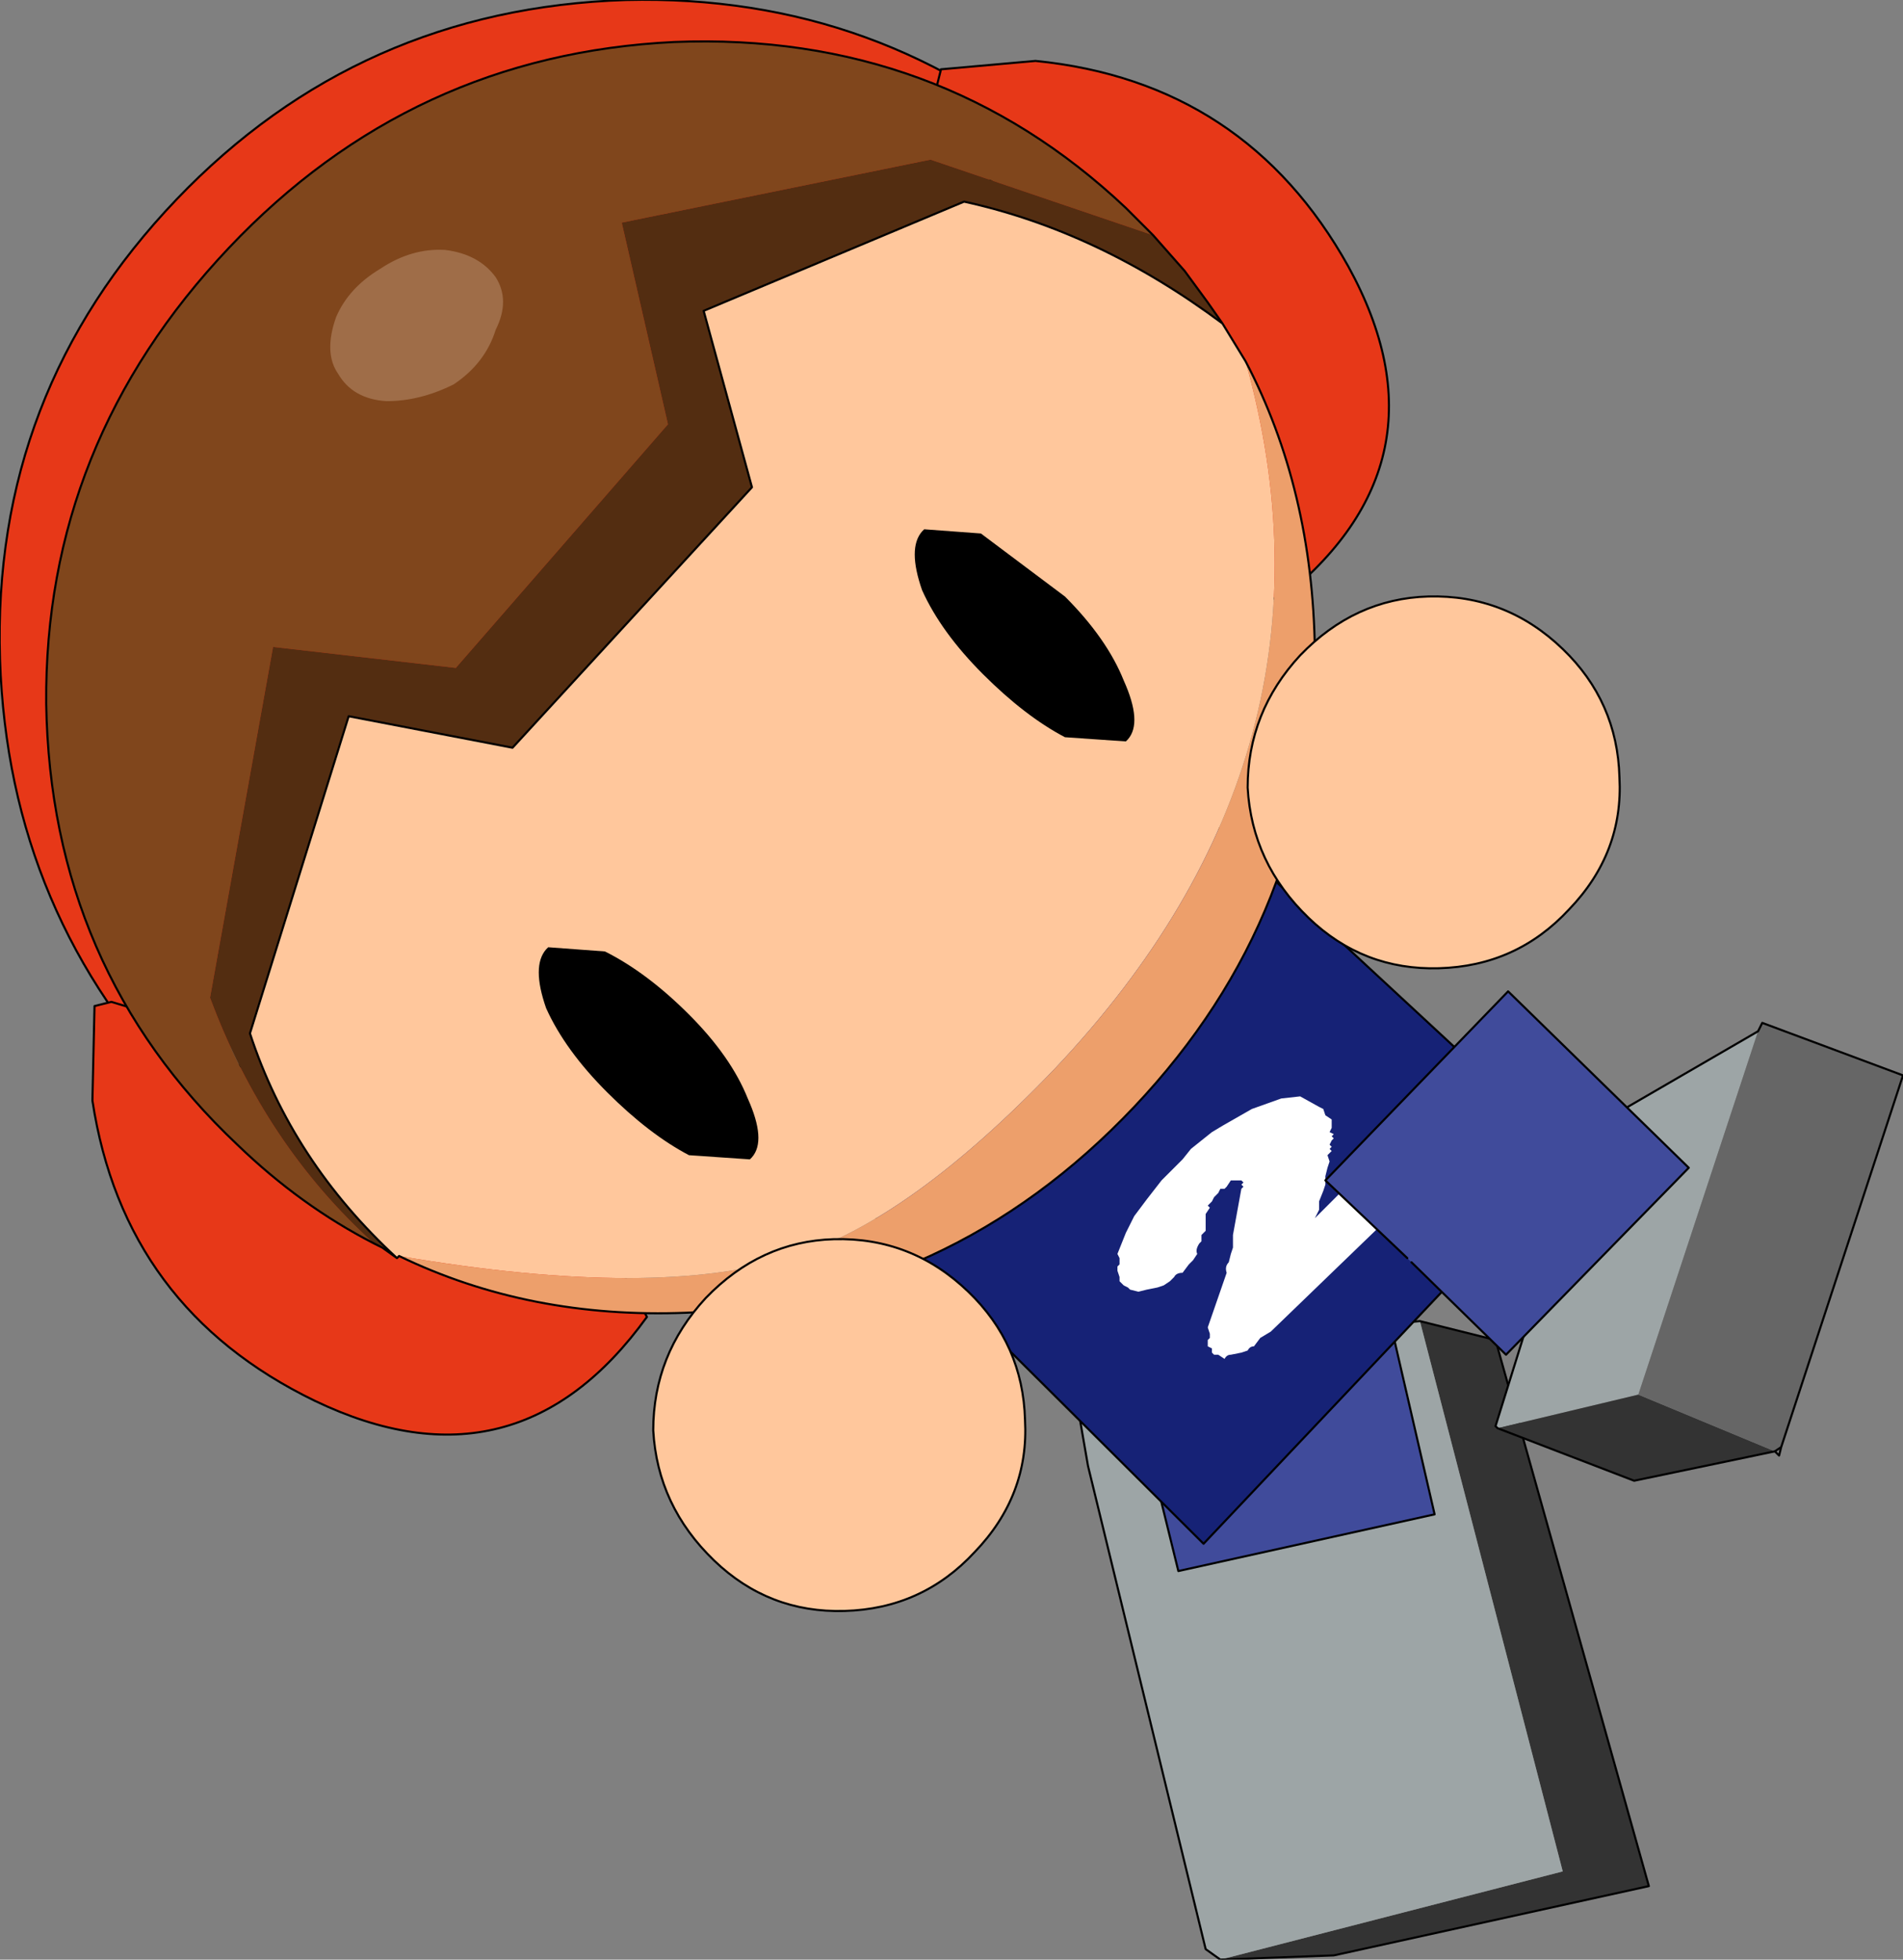 <?xml version="1.0" encoding="UTF-8" standalone="no"?>
<svg xmlns:xlink="http://www.w3.org/1999/xlink" height="46.65px" width="45.3px" xmlns="http://www.w3.org/2000/svg">
  <rect width="100%" height="100%" fill="#808080" stroke="none"/>
  <g transform="matrix(1.0, 0.0, 0.0, 1.0, 27.15, 29.3)">
    <path d="M6.65 2.15 L8.45 2.6 12.1 15.6 4.6 17.25 1.9 17.35 10.05 15.25 6.65 2.15" fill="#333333" fill-rule="evenodd" stroke="none"/>
    <path d="M1.9 17.35 L1.55 17.1 -1.25 5.6 -1.45 4.45 5.55 2.25 6.65 2.15 10.05 15.25 1.9 17.35" fill="#9da5a6" fill-rule="evenodd" stroke="none"/>
    <path d="M1.9 17.35 L1.55 17.1 -1.25 5.6 -1.45 4.45 5.55 2.25 6.65 2.15 8.45 2.6 12.1 15.6 4.6 17.25 1.9 17.35 Z" fill="none" stroke="#000000" stroke-linecap="round" stroke-linejoin="round" stroke-width="0.05"/>
    <path d="M0.15 5.05 L0.15 4.9 -0.45 2.25 5.65 0.9 7.0 6.75 0.9 8.1 0.15 5.05" fill="#404b9b" fill-rule="evenodd" stroke="none"/>
    <path d="M0.15 4.9 L-0.45 2.25 5.65 0.9 7.0 6.75 0.9 8.1 0.15 5.05" fill="none" stroke="#000000" stroke-linecap="round" stroke-linejoin="round" stroke-width="0.05"/>
    <path d="M-3.3 -7.85 L0.0 -11.3 10.25 -1.8 1.5 7.45 -8.45 -2.45 -3.8 -7.35 -3.3 -7.85" fill="#162276" fill-rule="evenodd" stroke="none"/>
    <path d="M-3.3 -7.85 L0.0 -11.3 10.25 -1.8 1.5 7.45 -8.45 -2.45 -3.8 -7.35" fill="none" stroke="#000000" stroke-linecap="round" stroke-linejoin="round" stroke-width="0.05"/>
    <path d="M4.4 -2.75 L4.55 -2.65 4.55 -2.55 4.55 -2.45 4.5 -2.35 4.6 -2.3 4.55 -2.25 4.6 -2.2 4.55 -2.15 4.5 -2.05 4.55 -2.0 4.5 -1.95 4.55 -1.9 4.45 -1.8 4.5 -1.65 4.45 -1.5 4.4 -1.3 4.4 -1.1 4.35 -0.95 4.25 -0.7 4.25 -0.5 4.15 -0.3 5.0 -1.15 5.35 -1.4 5.8 -1.6 6.05 -1.7 6.35 -1.55 6.45 -1.4 6.4 -1.1 6.35 -0.75 6.0 -0.4 3.1 2.4 2.85 2.55 2.7 2.75 Q2.6 2.75 2.55 2.85 L2.4 2.9 2.15 2.95 Q2.05 2.95 2.0 3.05 L1.85 2.95 1.75 2.95 1.7 2.9 1.7 2.8 1.6 2.75 1.6 2.6 1.65 2.55 1.65 2.45 1.6 2.3 2.05 1.0 Q2.0 0.85 2.1 0.75 L2.15 0.55 2.2 0.4 2.2 0.1 2.4 -1.0 2.45 -1.05 2.4 -1.1 2.45 -1.15 2.4 -1.2 2.25 -1.2 2.15 -1.2 2.05 -1.05 2.0 -1.0 1.9 -1.0 1.85 -0.9 1.75 -0.8 1.7 -0.7 1.65 -0.65 1.6 -0.6 1.65 -0.55 1.55 -0.4 1.55 0.0 1.45 0.1 1.45 0.25 1.4 0.3 Q1.3 0.45 1.35 0.55 L1.25 0.7 1.15 0.8 1.0 1.0 Q0.85 1.0 0.8 1.1 L0.7 1.2 0.55 1.3 0.4 1.35 0.15 1.4 -0.05 1.45 -0.25 1.4 -0.3 1.35 -0.4 1.3 -0.5 1.2 -0.5 1.1 -0.55 0.95 -0.55 0.85 -0.5 0.8 -0.5 0.65 -0.55 0.55 -0.45 0.3 -0.35 0.05 -0.15 -0.35 0.15 -0.75 0.5 -1.2 1.0 -1.7 1.2 -1.95 1.45 -2.15 1.7 -2.35 1.95 -2.5 2.65 -2.9 3.35 -3.15 3.8 -3.2 4.25 -2.95 Q4.25 -2.95 4.35 -2.9 L4.4 -2.75" fill="#ffffff" fill-rule="evenodd" stroke="none"/>
    <path d="M14.7 -4.75 L11.85 3.9 8.5 4.7 8.45 4.65 10.65 -2.4 14.7 -4.75" fill="#9da5a6" fill-rule="evenodd" stroke="none"/>
    <path d="M8.5 4.7 L11.85 3.9 15.1 5.25 11.75 5.95 8.5 4.7" fill="#333333" fill-rule="evenodd" stroke="none"/>
    <path d="M11.85 3.9 L14.7 -4.75 14.8 -4.95 18.15 -3.7 15.25 5.15 15.1 5.25 11.85 3.9" fill="#666666" fill-rule="evenodd" stroke="none"/>
    <path d="M14.7 -4.75 L10.65 -2.4 8.45 4.65 8.5 4.7 8.45 4.65 M15.1 5.25 L15.25 5.15 18.15 -3.7 14.8 -4.95 14.7 -4.75 M15.1 5.25 L11.75 5.95 8.5 4.7 M15.25 5.15 L15.2 5.35 15.1 5.25" fill="none" stroke="#000000" stroke-linecap="round" stroke-linejoin="round" stroke-width="0.05"/>
    <path d="M6.45 0.75 L6.35 0.65 4.4 -1.2 8.75 -5.7 13.05 -1.5 8.7 2.95 6.45 0.75" fill="#404b9b" fill-rule="evenodd" stroke="none"/>
    <path d="M6.35 0.65 L4.4 -1.2 8.75 -5.7 13.05 -1.5 8.7 2.95 6.45 0.75" fill="none" stroke="#000000" stroke-linecap="round" stroke-linejoin="round" stroke-width="0.05"/>
    <path d="M-1.65 -25.45 L-22.75 -3.2 Q-26.95 -7.5 -27.15 -13.6 -27.35 -19.95 -22.95 -24.55 -18.6 -29.1 -12.25 -29.3 -6.15 -29.45 -1.65 -25.45" fill="#e73818" fill-rule="evenodd" stroke="none"/>
    <path d="M-1.65 -25.45 Q-6.15 -29.45 -12.25 -29.3 -18.6 -29.1 -22.95 -24.55 -27.35 -19.95 -27.15 -13.6 -26.95 -7.5 -22.75 -3.2" fill="none" stroke="#000000" stroke-linecap="round" stroke-linejoin="round" stroke-width="0.05"/>
    <path d="M-11.75 2.05 Q-14.85 6.35 -19.65 4.05 -24.2 1.85 -24.95 -3.1 L-24.9 -5.35 -24.5 -5.45 -24.0 -5.3 -12.35 0.95 -11.75 2.05" fill="#e73818" fill-rule="evenodd" stroke="none"/>
    <path d="M-11.75 2.05 Q-14.85 6.35 -19.65 4.05 -24.2 1.85 -24.95 -3.1 L-24.9 -5.35 -24.5 -5.45 -24.0 -5.3 -12.35 0.95 -11.75 2.05 Z" fill="none" stroke="#000000" stroke-linecap="round" stroke-linejoin="round" stroke-width="0.05"/>
    <path d="M2.25 -15.45 L-4.65 -26.8 -4.85 -27.25 -4.75 -27.65 -2.5 -27.85 Q2.5 -27.35 4.95 -22.95 7.5 -18.3 3.3 -15.0 L2.25 -15.45" fill="#e73818" fill-rule="evenodd" stroke="none"/>
    <path d="M2.25 -15.45 L3.3 -15.0 Q7.5 -18.3 4.95 -22.95 2.5 -27.35 -2.5 -27.85 L-4.75 -27.65 -4.85 -27.25 -4.65 -26.8 2.25 -15.45 Z" fill="none" stroke="#000000" stroke-linecap="round" stroke-linejoin="round" stroke-width="0.05"/>
    <path d="M0.3 -23.7 L-5.0 -25.5 -12.35 -24.0 -11.25 -19.2 -16.3 -13.4 -20.65 -13.9 -22.15 -5.55 Q-20.85 -2.05 -18.25 0.3 -20.0 -0.6 -21.5 -2.05 -25.95 -6.25 -26.05 -12.55 -26.1 -18.75 -21.7 -23.4 -17.35 -28.0 -11.1 -28.3 -4.8 -28.55 -0.35 -24.35 L0.3 -23.7" fill="#80461c" fill-rule="evenodd" stroke="none"/>
    <path d="M-18.25 0.3 Q-20.85 -2.05 -22.15 -5.55 L-20.65 -13.9 -16.3 -13.4 -11.25 -19.2 -12.35 -24.0 -5.0 -25.5 0.3 -23.7 1.05 -22.85 1.6 -22.1 1.95 -21.6 Q-1.0 -23.8 -4.2 -24.5 L-10.4 -21.9 -9.25 -17.7 -14.95 -11.5 -18.85 -12.25 -21.2 -4.7 Q-20.2 -1.65 -17.7 0.65 L-18.05 0.4 -18.25 0.3" fill="#532d11" fill-rule="evenodd" stroke="none"/>
    <path d="M-17.7 0.65 Q-20.2 -1.65 -21.2 -4.7 L-18.85 -12.25 -14.95 -11.5 -9.25 -17.7 -10.4 -21.9 -4.2 -24.5 Q-1.0 -23.8 1.95 -21.6 L2.5 -20.7 Q5.1 -11.4 -2.05 -3.85 -5.5 -0.25 -8.25 0.6 -11.5 1.65 -17.65 0.6 L-17.7 0.65" fill="#ffc79c" fill-rule="evenodd" stroke="none"/>
    <path d="M2.5 -20.7 Q4.1 -17.65 4.15 -13.8 4.2 -7.55 -0.15 -2.95 -4.55 1.7 -10.8 1.95 -14.55 2.1 -17.65 0.6 -11.5 1.65 -8.25 0.6 -5.5 -0.25 -2.05 -3.85 5.1 -11.4 2.5 -20.7" fill="#ed9f6b" fill-rule="evenodd" stroke="none"/>
    <path d="M0.3 -23.7 L-0.35 -24.35 Q-4.8 -28.55 -11.1 -28.3 -17.35 -28.0 -21.7 -23.4 -26.1 -18.75 -26.05 -12.55 -25.95 -6.25 -21.5 -2.05 -20.0 -0.6 -18.25 0.3 L-18.05 0.4 -17.7 0.65 Q-20.2 -1.65 -21.2 -4.7 L-18.85 -12.25 -14.95 -11.5 -9.25 -17.7 -10.4 -21.9 -4.2 -24.5 Q-1.0 -23.8 1.95 -21.6 L1.6 -22.1 1.05 -22.85 0.3 -23.7 M1.95 -21.6 L2.5 -20.7 Q4.1 -17.65 4.15 -13.8 4.2 -7.55 -0.15 -2.95 -4.55 1.7 -10.8 1.95 -14.55 2.1 -17.65 0.6 L-17.7 0.65" fill="none" stroke="#000000" stroke-linecap="round" stroke-linejoin="round" stroke-width="0.05"/>
    <path d="M-9.35 -3.15 Q-8.9 -2.15 -9.25 -1.75 L-9.3 -1.7 -10.75 -1.8 Q-11.7 -2.3 -12.7 -3.3 -13.7 -4.3 -14.15 -5.3 -14.5 -6.3 -14.15 -6.7 L-14.1 -6.75 -12.75 -6.65 Q-11.75 -6.15 -10.75 -5.15 -9.75 -4.15 -9.35 -3.15" fill="#000000" fill-rule="evenodd" stroke="none"/>
    <path d="M-0.4 -13.1 Q0.05 -12.1 -0.3 -11.7 L-0.35 -11.65 -1.8 -11.75 Q-2.75 -12.25 -3.75 -13.25 -4.75 -14.25 -5.2 -15.25 -5.55 -16.25 -5.2 -16.65 L-5.15 -16.7 -3.8 -16.6 -1.8 -15.1 Q-0.8 -14.1 -0.4 -13.1" fill="#000000" fill-rule="evenodd" stroke="none"/>
    <path d="M-19.1 -20.4 Q-19.45 -20.9 -19.15 -21.75 -18.85 -22.45 -18.1 -22.9 -17.35 -23.4 -16.55 -23.35 -15.75 -23.25 -15.35 -22.7 -15.0 -22.15 -15.35 -21.45 -15.6 -20.65 -16.35 -20.15 -17.15 -19.75 -17.95 -19.75 -18.75 -19.8 -19.1 -20.4" fill="#9f6d48" fill-rule="evenodd" stroke="none"/>
    <path d="M-2.75 4.5 Q-2.65 6.3 -3.95 7.65 -5.2 9.0 -7.05 9.05 -8.85 9.1 -10.15 7.85 -11.5 6.55 -11.6 4.75 -11.6 2.95 -10.35 1.6 -9.05 0.25 -7.3 0.2 -5.45 0.15 -4.1 1.45 -2.8 2.7 -2.75 4.5" fill="#ffc79c" fill-rule="evenodd" stroke="none"/>
    <path d="M-2.75 4.5 Q-2.65 6.3 -3.95 7.65 -5.2 9.0 -7.05 9.05 -8.85 9.1 -10.15 7.85 -11.5 6.55 -11.6 4.75 -11.6 2.95 -10.35 1.6 -9.05 0.25 -7.3 0.2 -5.45 0.15 -4.1 1.45 -2.8 2.7 -2.75 4.5 Z" fill="none" stroke="#000000" stroke-linecap="round" stroke-linejoin="round" stroke-width="0.05"/>
    <path d="M11.4 -10.8 Q11.5 -9.0 10.2 -7.65 8.95 -6.3 7.1 -6.25 5.3 -6.2 4.0 -7.45 2.65 -8.75 2.55 -10.55 2.55 -12.35 3.8 -13.7 5.1 -15.05 6.85 -15.1 8.7 -15.15 10.05 -13.85 11.35 -12.6 11.4 -10.8" fill="#ffc79c" fill-rule="evenodd" stroke="none"/>
    <path d="M11.4 -10.8 Q11.5 -9.0 10.2 -7.65 8.95 -6.3 7.1 -6.25 5.3 -6.2 4.0 -7.45 2.65 -8.75 2.55 -10.55 2.55 -12.35 3.8 -13.7 5.1 -15.05 6.85 -15.1 8.7 -15.15 10.05 -13.85 11.35 -12.6 11.4 -10.8 Z" fill="none" stroke="#000000" stroke-linecap="round" stroke-linejoin="round" stroke-width="0.05"/>
  </g>
</svg>
